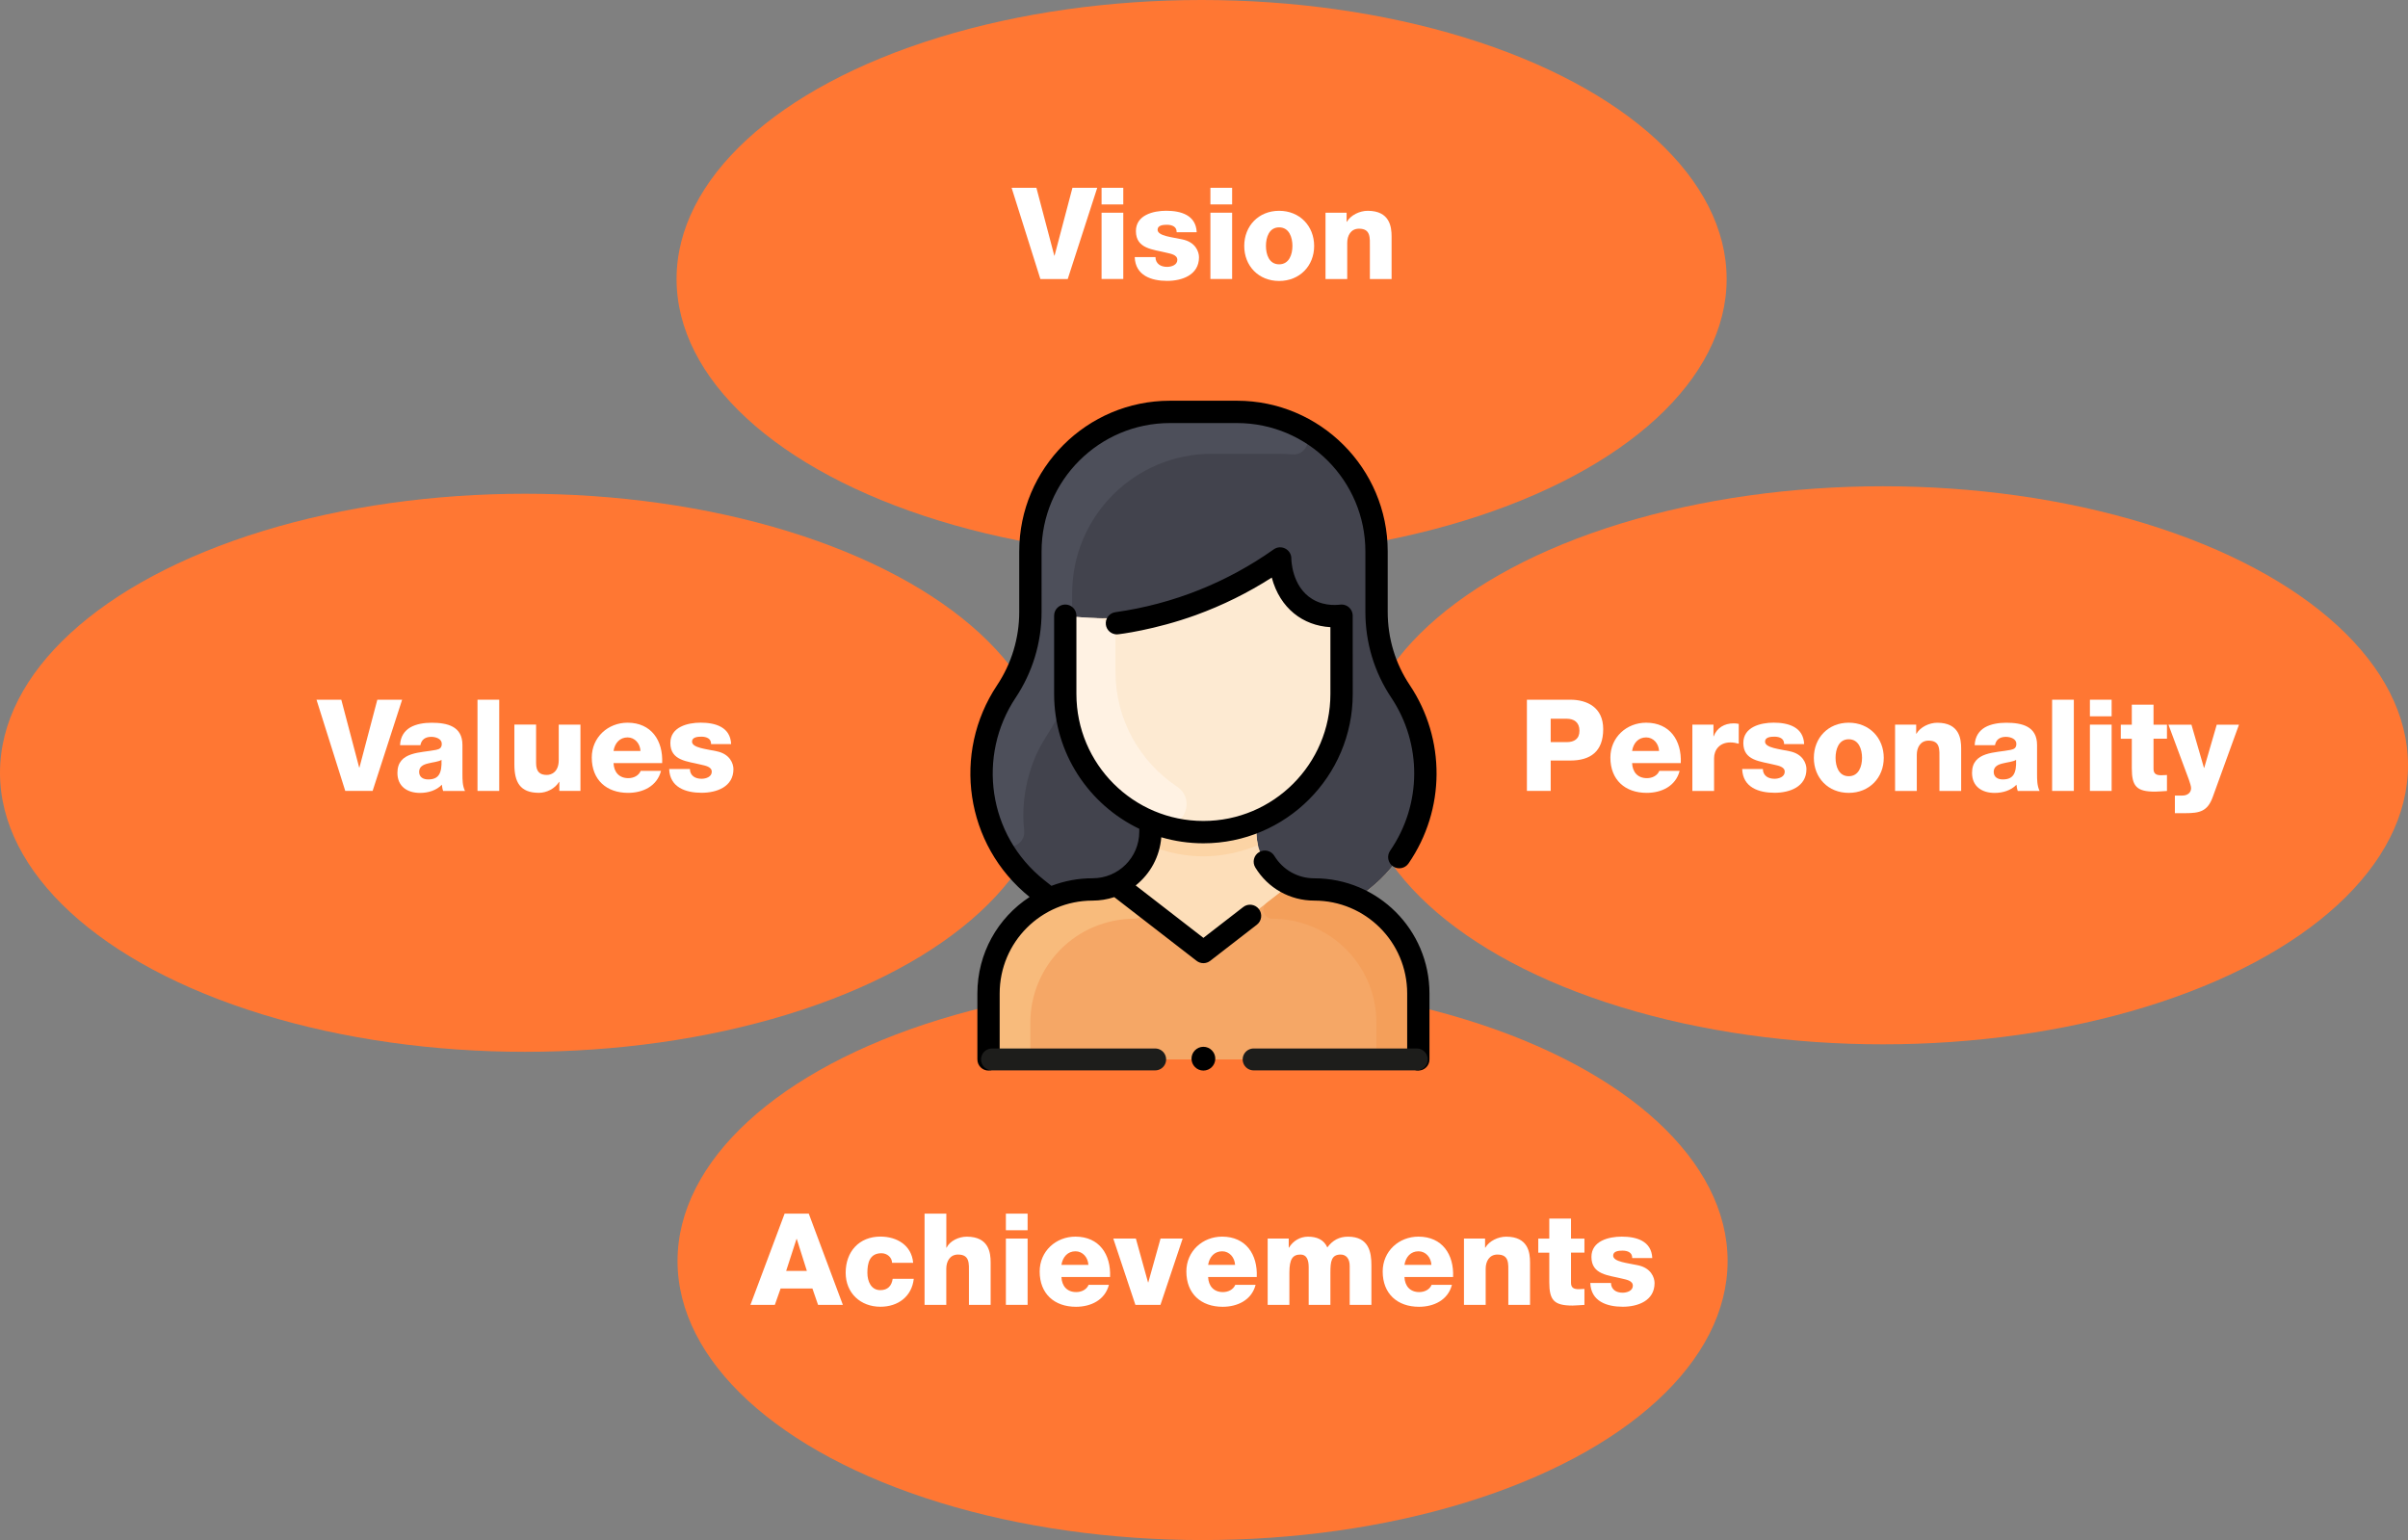 <?xml version="1.0" encoding="UTF-8"?> <svg xmlns="http://www.w3.org/2000/svg" xmlns:xlink="http://www.w3.org/1999/xlink" version="1.1" id="Layer_1" x="0px" y="0px" viewBox="0 0 546.65 349.64" style="enable-background:new 0 0 546.65 349.64;" xml:space="preserve"><rect x="0" y="0" width="546.65" height="349.64" fill="#808080" stroke="none"/> <style type="text/css"> .st0{fill:#FF7733;} .st1{fill:#FFFFFF;} .st2{fill:#FDDEB9;} .st3{fill:#F5A766;} .st4{fill:#FDEAD2;} .st5{fill:#42434D;} .st6{fill:#FCD4A5;} .st7{fill:#4D4F5A;} .st8{fill:#FFF2E3;} .st9{fill:#F8BB7C;} .st10{fill:#F49F5A;} .st11{fill:none;stroke:#1D1D1B;stroke-width:4.973;stroke-linecap:round;stroke-linejoin:round;stroke-miterlimit:10;} </style> <g> <ellipse class="st0" cx="427.46" cy="173.75" rx="119.19" ry="63.35"></ellipse> <g> <path class="st1" d="M346.64,158.86h9.83c3.86,0,7.48,1.77,7.48,6.67c0,5.13-2.93,7.14-7.48,7.14h-4.44v6.9h-5.4V158.86z M352.03,168.49h3.63c1.68,0,2.9-0.7,2.9-2.58c0-1.94-1.25-2.73-2.9-2.73h-3.63V168.49z"></path> <path class="st1" d="M370.51,173.25c0.09,2.06,1.28,3.42,3.37,3.42c1.19,0,2.35-0.55,2.81-1.65h4.61 c-0.9,3.48-4.12,4.99-7.48,4.99c-4.9,0-8.24-2.96-8.24-8.01c0-4.61,3.68-7.92,8.12-7.92c5.4,0,8.09,4.06,7.86,9.17H370.51z M376.63,170.49c-0.09-1.68-1.28-3.07-2.93-3.07c-1.74,0-2.9,1.25-3.19,3.07H376.63z"></path> <path class="st1" d="M384.19,164.52h4.79v2.64h0.06c0.72-1.91,2.41-2.93,4.52-2.93c0.38,0,0.78,0.03,1.16,0.12v4.5 c-0.64-0.17-1.22-0.29-1.89-0.29c-2.44,0-3.71,1.68-3.71,3.57v7.45h-4.93V164.52z"></path> <path class="st1" d="M400.2,174.61c0,0.75,0.32,1.31,0.81,1.68c0.46,0.35,1.13,0.52,1.83,0.52c0.96,0,2.32-0.41,2.32-1.6 c0-1.16-1.54-1.39-2.41-1.6c-3.1-0.78-6.99-0.87-6.99-4.93c0-3.63,3.92-4.61,6.88-4.61c3.31,0,6.76,0.96,6.93,4.87h-4.55 c0-0.64-0.23-1.04-0.64-1.31s-0.96-0.38-1.57-0.38c-0.81,0-2.12,0.09-2.12,1.13c0,1.42,3.31,1.68,5.57,2.18 c3.05,0.61,3.83,2.81,3.83,4.06c0,4.03-3.83,5.37-7.22,5.37c-3.57,0-7.22-1.19-7.37-5.4H400.2z"></path> <path class="st1" d="M419.69,164.08c4.67,0,7.95,3.45,7.95,7.98c0,4.52-3.28,7.95-7.95,7.95c-4.67,0-7.92-3.42-7.92-7.95 C411.77,167.53,415.02,164.08,419.69,164.08z M419.69,176.23c2.29,0,3.02-2.26,3.02-4.18s-0.73-4.21-3.02-4.21 c-2.29,0-2.99,2.29-2.99,4.21S417.4,176.23,419.69,176.23z"></path> <path class="st1" d="M430.22,164.52H435v2.06h0.06c0.9-1.54,2.93-2.49,4.73-2.49c5.02,0,5.42,3.65,5.42,5.83v9.66h-4.93v-7.28 c0-2.06,0.23-4.15-2.47-4.15c-1.86,0-2.67,1.57-2.67,3.22v8.21h-4.93V164.52z"></path> <path class="st1" d="M448.28,169.16c0.09-1.97,1.02-3.25,2.35-4.03c1.33-0.75,3.08-1.04,4.79-1.04c3.57,0,7.02,0.78,7.02,5.05 v6.58c0,1.28,0,2.67,0.58,3.86h-4.96c-0.17-0.46-0.23-0.93-0.29-1.42c-1.28,1.33-3.16,1.86-4.96,1.86c-2.87,0-5.13-1.45-5.13-4.55 c0-4.9,5.34-4.52,8.76-5.22c0.84-0.17,1.3-0.46,1.3-1.39c0-1.13-1.36-1.57-2.38-1.57c-1.36,0-2.23,0.61-2.47,1.89H448.28z M454.66,176.96c2.35,0,3.13-1.33,3.02-4.44c-0.7,0.44-1.97,0.52-3.05,0.81c-1.1,0.26-2.03,0.73-2.03,1.91 C452.6,176.47,453.56,176.96,454.66,176.96z"></path> <path class="st1" d="M465.86,158.86h4.93v20.71h-4.93V158.86z"></path> <path class="st1" d="M479.37,162.63h-4.93v-3.77h4.93V162.63z M474.44,164.52h4.93v15.05h-4.93V164.52z"></path> <path class="st1" d="M491.93,167.71h-3.05v6.85c0,1.19,0.7,1.45,1.77,1.45c0.41,0,0.84-0.06,1.28-0.06v3.63 c-0.9,0.03-1.8,0.15-2.7,0.15c-4.21,0-5.28-1.22-5.28-5.31v-6.7h-2.5v-3.19h2.5v-4.55h4.93v4.55h3.05V167.71z"></path> <path class="st1" d="M502.34,180.91c-1.19,3.31-2.96,3.71-6.29,3.71h-2.32v-4h1.71c1.13,0,1.97-0.64,1.97-1.68 c0-0.81-0.96-3.13-1.25-3.94l-3.89-10.47h5.22l2.84,9.8h0.06l2.84-9.8h5.05L502.34,180.91z"></path> </g> </g> <g> <ellipse class="st0" cx="119.19" cy="175.45" rx="119.19" ry="63.35"></ellipse> <g> <path class="st1" d="M84.59,179.57h-6.21l-6.53-20.71h5.63l4.06,15.4h0.06l4.06-15.4h5.63L84.59,179.57z"></path> <path class="st1" d="M90.82,169.16c0.09-1.97,1.02-3.25,2.35-4.03c1.33-0.75,3.07-1.04,4.79-1.04c3.57,0,7.02,0.78,7.02,5.05v6.58 c0,1.28,0,2.67,0.58,3.86h-4.96c-0.17-0.46-0.23-0.93-0.29-1.42c-1.28,1.33-3.16,1.86-4.96,1.86c-2.87,0-5.13-1.45-5.13-4.55 c0-4.9,5.34-4.52,8.76-5.22c0.84-0.17,1.31-0.46,1.31-1.39c0-1.13-1.36-1.57-2.38-1.57c-1.36,0-2.23,0.61-2.47,1.89H90.82z M97.21,176.96c2.35,0,3.13-1.33,3.02-4.44c-0.7,0.44-1.97,0.52-3.05,0.81c-1.1,0.26-2.03,0.73-2.03,1.91 C95.15,176.47,96.1,176.96,97.21,176.96z"></path> <path class="st1" d="M108.4,158.86h4.93v20.71h-4.93V158.86z"></path> <path class="st1" d="M131.77,179.57h-4.79v-2.06h-0.06c-0.93,1.54-2.84,2.49-4.58,2.49c-4.32,0-5.57-2.49-5.57-6.44v-9.05h4.93 v8.73c0,2,0.87,2.7,2.44,2.7c1.07,0,2.7-0.7,2.7-3.36v-8.06h4.93V179.57z"></path> <path class="st1" d="M139.28,173.25c0.09,2.06,1.28,3.42,3.36,3.42c1.19,0,2.35-0.55,2.81-1.65h4.61 c-0.9,3.48-4.12,4.99-7.48,4.99c-4.9,0-8.24-2.96-8.24-8.01c0-4.61,3.68-7.92,8.12-7.92c5.4,0,8.09,4.06,7.86,9.17H139.28z M145.4,170.49c-0.09-1.68-1.28-3.07-2.93-3.07c-1.74,0-2.9,1.25-3.19,3.07H145.4z"></path> <path class="st1" d="M156.62,174.61c0,0.75,0.32,1.31,0.81,1.68c0.46,0.35,1.13,0.52,1.83,0.52c0.96,0,2.32-0.41,2.32-1.6 c0-1.16-1.54-1.39-2.41-1.6c-3.1-0.78-6.99-0.87-6.99-4.93c0-3.63,3.92-4.61,6.87-4.61c3.31,0,6.76,0.96,6.93,4.87h-4.55 c0-0.64-0.23-1.04-0.64-1.31c-0.41-0.26-0.96-0.38-1.57-0.38c-0.81,0-2.12,0.09-2.12,1.13c0,1.42,3.31,1.68,5.57,2.18 c3.05,0.61,3.83,2.81,3.83,4.06c0,4.03-3.83,5.37-7.22,5.37c-3.57,0-7.22-1.19-7.37-5.4H156.62z"></path> </g> </g> <g> <ellipse class="st0" cx="273" cy="286.3" rx="119.19" ry="63.35"></ellipse> <g> <path class="st1" d="M178.12,275.54h5.48l7.74,20.71h-5.63l-1.28-3.71h-7.22l-1.31,3.71h-5.54L178.12,275.54z M178.47,288.54h4.7 l-2.29-7.25h-0.06L178.47,288.54z"></path> <path class="st1" d="M202.51,286.71c-0.03-1.28-1.16-2.18-2.41-2.18c-2.76,0-3.19,2.35-3.19,4.44c0,1.94,0.84,3.94,2.93,3.94 c1.71,0,2.58-0.99,2.81-2.58h4.79c-0.44,4.03-3.57,6.35-7.57,6.35c-4.52,0-7.89-3.1-7.89-7.72c0-4.79,3.05-8.21,7.89-8.21 c3.74,0,7.08,1.97,7.43,5.95H202.51z"></path> <path class="st1" d="M209.9,275.54h4.93v7.72h0.06c0.75-1.54,2.78-2.49,4.58-2.49c5.02,0,5.42,3.65,5.42,5.83v9.66h-4.93v-7.28 c0-2.06,0.23-4.15-2.47-4.15c-1.86,0-2.67,1.57-2.67,3.22v8.21h-4.93V275.54z"></path> <path class="st1" d="M233.28,279.31h-4.93v-3.77h4.93V279.31z M228.35,281.2h4.93v15.05h-4.93V281.2z"></path> <path class="st1" d="M240.96,289.93c0.09,2.06,1.28,3.42,3.36,3.42c1.19,0,2.35-0.55,2.81-1.65h4.61 c-0.9,3.48-4.12,4.99-7.48,4.99c-4.9,0-8.24-2.96-8.24-8.01c0-4.61,3.68-7.92,8.12-7.92c5.4,0,8.09,4.06,7.86,9.17H240.96z M247.08,287.17c-0.09-1.68-1.28-3.08-2.93-3.08c-1.74,0-2.9,1.25-3.19,3.08H247.08z"></path> <path class="st1" d="M263.44,296.25h-5.69l-5.02-15.05h5.13l2.76,9.95h0.06l2.78-9.95h5.02L263.44,296.25z"></path> <path class="st1" d="M274.26,289.93c0.09,2.06,1.28,3.42,3.36,3.42c1.19,0,2.35-0.55,2.81-1.65h4.61 c-0.9,3.48-4.12,4.99-7.48,4.99c-4.9,0-8.24-2.96-8.24-8.01c0-4.61,3.68-7.92,8.12-7.92c5.4,0,8.09,4.06,7.86,9.17H274.26z M280.38,287.17c-0.09-1.68-1.28-3.08-2.93-3.08c-1.74,0-2.9,1.25-3.19,3.08H280.38z"></path> <path class="st1" d="M287.77,281.2h4.79v2.06h0.06c0.9-1.51,2.49-2.49,4.32-2.49c1.89,0,3.57,0.61,4.38,2.44 c1.19-1.6,2.67-2.44,4.7-2.44c4.79,0,5.31,3.62,5.31,6.5v8.99h-4.93v-8.85c0-1.62-0.78-2.58-2.06-2.58 c-2.12,0-2.32,1.62-2.32,4.06v7.37h-4.93v-8.56c0-1.77-0.52-2.87-1.86-2.87c-1.77,0-2.52,1.02-2.52,4.09v7.34h-4.93V281.2z"></path> <path class="st1" d="M318.83,289.93c0.09,2.06,1.28,3.42,3.36,3.42c1.19,0,2.35-0.55,2.81-1.65h4.61 c-0.9,3.48-4.12,4.99-7.48,4.99c-4.9,0-8.24-2.96-8.24-8.01c0-4.61,3.68-7.92,8.12-7.92c5.4,0,8.09,4.06,7.86,9.17H318.83z M324.95,287.17c-0.09-1.68-1.28-3.08-2.93-3.08c-1.74,0-2.9,1.25-3.19,3.08H324.95z"></path> <path class="st1" d="M332.34,281.2h4.79v2.06h0.06c0.9-1.54,2.93-2.49,4.73-2.49c5.02,0,5.42,3.65,5.42,5.83v9.66h-4.93v-7.28 c0-2.06,0.23-4.15-2.47-4.15c-1.86,0-2.67,1.57-2.67,3.22v8.21h-4.93V281.2z"></path> <path class="st1" d="M359.69,284.39h-3.05v6.85c0,1.19,0.7,1.45,1.77,1.45c0.41,0,0.84-0.06,1.28-0.06v3.63 c-0.9,0.03-1.8,0.15-2.7,0.15c-4.21,0-5.28-1.22-5.28-5.31v-6.7h-2.5v-3.19h2.5v-4.55h4.93v4.55h3.05V284.39z"></path> <path class="st1" d="M365.72,291.29c0,0.75,0.32,1.3,0.81,1.68c0.46,0.35,1.13,0.52,1.83,0.52c0.96,0,2.32-0.41,2.32-1.59 c0-1.16-1.54-1.39-2.41-1.6c-3.1-0.78-6.99-0.87-6.99-4.93c0-3.63,3.92-4.61,6.88-4.61c3.31,0,6.76,0.96,6.93,4.87h-4.55 c0-0.64-0.23-1.04-0.64-1.31s-0.96-0.38-1.57-0.38c-0.81,0-2.12,0.09-2.12,1.13c0,1.42,3.31,1.68,5.57,2.18 c3.05,0.61,3.83,2.81,3.83,4.06c0,4.03-3.83,5.37-7.22,5.37c-3.57,0-7.22-1.19-7.37-5.4H365.72z"></path> </g> </g> <g> <ellipse class="st0" cx="272.78" cy="63.35" rx="119.19" ry="63.35"></ellipse> <g> <path class="st1" d="M242.39,63.35h-6.21l-6.53-20.71h5.63l4.06,15.4h0.06l4.06-15.4h5.63L242.39,63.35z"></path> <path class="st1" d="M255,46.41h-4.93v-3.77H255V46.41z M250.07,48.29H255v15.05h-4.93V48.29z"></path> <path class="st1" d="M262.31,58.39c0,0.75,0.32,1.31,0.81,1.68c0.46,0.35,1.13,0.52,1.83,0.52c0.96,0,2.32-0.41,2.32-1.6 c0-1.16-1.54-1.39-2.41-1.6c-3.1-0.78-6.99-0.87-6.99-4.93c0-3.63,3.92-4.61,6.87-4.61c3.31,0,6.76,0.96,6.93,4.87h-4.55 c0-0.64-0.23-1.04-0.64-1.31c-0.41-0.26-0.96-0.38-1.57-0.38c-0.81,0-2.12,0.09-2.12,1.13c0,1.42,3.31,1.68,5.57,2.18 c3.05,0.61,3.83,2.81,3.83,4.06c0,4.03-3.83,5.37-7.22,5.37c-3.57,0-7.22-1.19-7.37-5.4H262.31z"></path> <path class="st1" d="M279.71,46.41h-4.93v-3.77h4.93V46.41z M274.78,48.29h4.93v15.05h-4.93V48.29z"></path> <path class="st1" d="M290.38,47.86c4.67,0,7.95,3.45,7.95,7.98c0,4.52-3.28,7.95-7.95,7.95s-7.92-3.42-7.92-7.95 C282.46,51.31,285.71,47.86,290.38,47.86z M290.38,60.01c2.29,0,3.02-2.26,3.02-4.18s-0.73-4.21-3.02-4.21s-2.99,2.29-2.99,4.21 S288.09,60.01,290.38,60.01z"></path> <path class="st1" d="M300.91,48.29h4.79v2.06h0.06c0.9-1.54,2.93-2.49,4.73-2.49c5.02,0,5.42,3.65,5.42,5.83v9.66h-4.93v-7.28 c0-2.06,0.23-4.15-2.47-4.15c-1.86,0-2.67,1.57-2.67,3.22v8.21h-4.93V48.29z"></path> </g> </g> <g> <path class="st2" d="M321.98,225.56V238c0,1.4-1.13,2.53-2.53,2.53h-92.52c-1.4,0-2.53-1.13-2.53-2.53v-12.44 c0-9.57,5.69-17.81,13.86-21.52c-3.34-2.65-8.42-6.22-12.12-13.9c-5.15-10.68-4.27-23.27,2.29-33.13 c3.57-5.35,5.47-11.64,5.47-18.07V125.2c0-17.5,14.18-31.68,31.68-31.68h15.21c17.5,0,31.68,14.18,31.68,31.68 c0,14.54-0.36,17.39,1.4,23.17c2.47,8.17,5.74,9.19,8.26,17.51c3.96,13.08-0.42,27.34-11.21,35.93l-2.81,2.23 C316.29,207.75,321.98,215.99,321.98,225.56L321.98,225.56z"></path> <path class="st3" d="M321.98,225.56V238c0,1.4-1.13,2.53-2.53,2.53h-92.52c-1.4,0-2.53-1.13-2.53-2.53v-12.44 c0-13.04,10.57-23.63,23.63-23.63c1.94,0,3.79-0.42,5.44-1.18l0.08,0.17l18.09,14.01c0.91,0.71,2.19,0.71,3.1,0l18.09-14.01 l0.08-0.17c1.66,0.75,3.5,1.18,5.44,1.18C311.36,201.93,321.98,212.46,321.98,225.56z"></path> <path class="st4" d="M302.15,139.86c1.35,0.08,2.4,1.18,2.4,2.53v15.17c0,13.08-8,24.28-19.37,28.99 c-20.57,8.54-43.36-6.63-43.36-28.99v-14.95c0-1.49,1.27-2.66,2.75-2.53c15.2,1.38,30.18-2.46,42.75-10.93 c1.43-0.96,3.4-0.25,3.85,1.41C292.73,136.33,297,139.56,302.15,139.86L302.15,139.86z"></path> <path class="st5" d="M310.92,201.8l-2.81,2.23c-2.98-1.35-6.28-2.1-9.76-2.1c-7.23,0-13.13-5.84-13.13-13.1v-2.16l-0.05-0.12 c11.37-4.71,19.37-15.91,19.37-28.99v-15.17c0-1.35-1.05-2.45-2.4-2.53c-5.12-0.29-9.41-3.49-10.98-9.29 c-0.45-1.66-2.42-2.38-3.85-1.41c-12.56,8.46-27.54,12.31-42.75,10.93c-1.48-0.13-2.75,1.04-2.75,2.53v14.95 c0,13.08,8,24.28,19.37,28.99l-0.05,0.12v2.16c0,7.26-5.89,13.1-13.13,13.1c-3.48,0-6.79,0.75-9.76,2.1l-2.81-2.23 c-13.63-10.86-16.66-30.32-7.02-44.8c3.57-5.35,5.47-11.64,5.47-18.07V125.2c0-17.5,14.19-31.68,31.68-31.68h15.21 c17.5,0,31.68,14.19,31.68,31.68v13.73c0,6.42,1.9,12.72,5.47,18.07C327.62,171.53,324.5,190.99,310.92,201.8z"></path> <path class="st6" d="M285.58,191.87c-7.81,3.27-16.38,3.52-24.8,0c0.43-1.78,0.36-2.94,0.36-5.2l0.05-0.12 c7.63,3.17,16.34,3.17,23.98,0l0.05,0.12C285.23,188.93,285.15,190.09,285.58,191.87z"></path> <path class="st7" d="M295.1,96.93c3.24,1.64,1.83,6.58-1.78,6.24c-1-0.09-2.01-0.14-3.03-0.14h-15.21 c-17.5,0-31.68,14.19-31.68,31.68v3.86c0,2.28-1.58,2.2-1.58,4.05c0,16.74,0.07,15.68-0.18,16.4c-2.49,7.31-5.47,8.37-7.89,16.37 c-1.32,4.36-1.71,8.85-1.25,13.2c0.37,3.55-4.58,5.26-6.36,1.55c-5.12-10.6-4.32-23.21,2.29-33.13c3.57-5.35,5.47-11.64,5.47-18.07 V125.2c0-17.5,14.19-31.68,31.68-31.68h15.21C285.94,93.52,290.8,94.75,295.1,96.93L295.1,96.93z"></path> <path class="st8" d="M267.17,178.57c4.73,3.17,1.13,10.5-4.25,8.61c-11.81-4.15-21.1-15.17-21.1-29.62v-14.95 c0-1.49,1.27-2.66,2.75-2.53c1.21,0.11,2.55,0.2,3.99,0.24c2.6,0.08,4.67,2.23,4.67,4.83v7.33 C253.23,163.52,258.85,173,267.17,178.57L267.17,178.57z"></path> <path class="st9" d="M258.77,204.97c1.5,1.16,0.71,3.6-1.19,3.61c-13.41,0.05-23.68,10.82-23.68,23.63v8.32h-6.97 c-1.4,0-2.53-1.13-2.53-2.53v-12.44c0-13.04,10.57-23.63,23.63-23.63c1.94,0,3.79-0.42,5.44-1.18l0.08,0.17L258.77,204.97z"></path> <path class="st10" d="M287.6,204.97c-1.5,1.16-0.71,3.6,1.19,3.61c13.41,0.05,23.68,10.82,23.68,23.63v8.32h6.97 c1.4,0,2.53-1.13,2.53-2.53v-12.44c0-13.04-10.57-23.63-23.63-23.63c-1.94,0-3.79-0.42-5.44-1.18l-0.08,0.17L287.6,204.97z"></path> <path d="M324.51,225.56v14.97c0,1.4-1.13,2.53-2.53,2.53c-1.4,0-2.53-1.13-2.53-2.53v-14.97c0-11.66-9.43-21.09-21.09-21.09 c-5.52,0-10.52-2.81-13.39-7.52c-0.73-1.2-0.35-2.75,0.85-3.48c1.2-0.73,2.75-0.35,3.48,0.85c1.94,3.18,5.33,5.09,9.06,5.09 C312.81,199.4,324.51,211.1,324.51,225.56z M282.23,205.93l-9.04,7l-15.37-11.9c3.32-2.66,5.46-6.54,5.81-10.94 c3.03,0.89,6.24,1.37,9.56,1.37c18.69,0,33.9-15.21,33.9-33.9c0-0.2,0-17.75-0.01-17.94c-0.09-1.37-1.23-2.37-2.53-2.37 c-0.43,0-3.56,0.62-6.61-1.22c-4.77-2.87-4.79-9.16-4.79-9.22c0.01-2.06-2.32-3.27-4-2.08c-10.44,7.39-22.67,12.4-35.94,14.26 c-1.39,0.19-2.35,1.48-2.16,2.86c0.18,1.27,1.26,2.18,2.51,2.18c0.4,0,8.62-1.01,17.96-4.4c6.02-2.19,11.79-5.04,17.19-8.5 c1.87,7.01,7.11,10.91,13.31,11.26v15.17c0,15.9-12.93,28.83-28.83,28.83c-15.9,0-28.83-12.93-28.83-28.83v-17.78 c0-1.4-1.13-2.53-2.53-2.53c-1.4,0-2.53,1.13-2.53,2.53v17.78c0,13.48,7.91,25.14,19.33,30.61v0.67c0,5.84-4.73,10.56-10.59,10.56 c-3.21,0-6.37,0.58-9.35,1.72l-1.64-1.3c-12.84-10.22-15.25-28.26-6.49-41.41c3.73-5.6,5.89-12.3,5.89-19.47V125.2 c0-16.07,13.08-29.15,29.15-29.15h15.21c16.07,0,29.15,13.08,29.15,29.15v13.73c0,6.97,2.03,13.69,5.86,19.43 c7.02,10.5,7,24.27-0.25,34.8c-0.79,1.15-0.5,2.73,0.65,3.53c1.15,0.79,2.73,0.5,3.53-0.65c8.44-12.25,8.45-28.28,0.29-40.49 c-3.28-4.9-5.01-10.65-5.01-16.62V125.2c0-18.87-15.35-34.22-34.22-34.22h-15.21c-18.87,0-34.22,15.35-34.22,34.22v13.73 c0,5.95-1.74,11.71-5.04,16.66c-10.22,15.34-7.32,36.21,7.39,48.06c-7.23,4.74-11.85,12.79-11.85,21.91v14.97 c0,1.4,1.13,2.53,2.53,2.53s2.53-1.13,2.53-2.53v-14.97c0-11.66,9.43-21.09,21.09-21.09c1.68,0,3.34-0.27,4.93-0.79l18.68,14.46 c0.91,0.71,2.19,0.71,3.1,0l10.59-8.2c1.11-0.86,1.31-2.45,0.45-3.56C284.92,205.28,283.33,205.07,282.23,205.93L282.23,205.93z"></path> <path class="st11" d="M262.24,240.53h-37.04"></path> <path class="st11" d="M321.63,240.53h-37.04"></path> <path d="M275.89,240.36c0,1.49-1.21,2.7-2.7,2.7c-1.49,0-2.7-1.21-2.7-2.7c0-1.49,1.21-2.7,2.7-2.7 C274.68,237.66,275.89,238.88,275.89,240.36z"></path> </g> </svg> 
